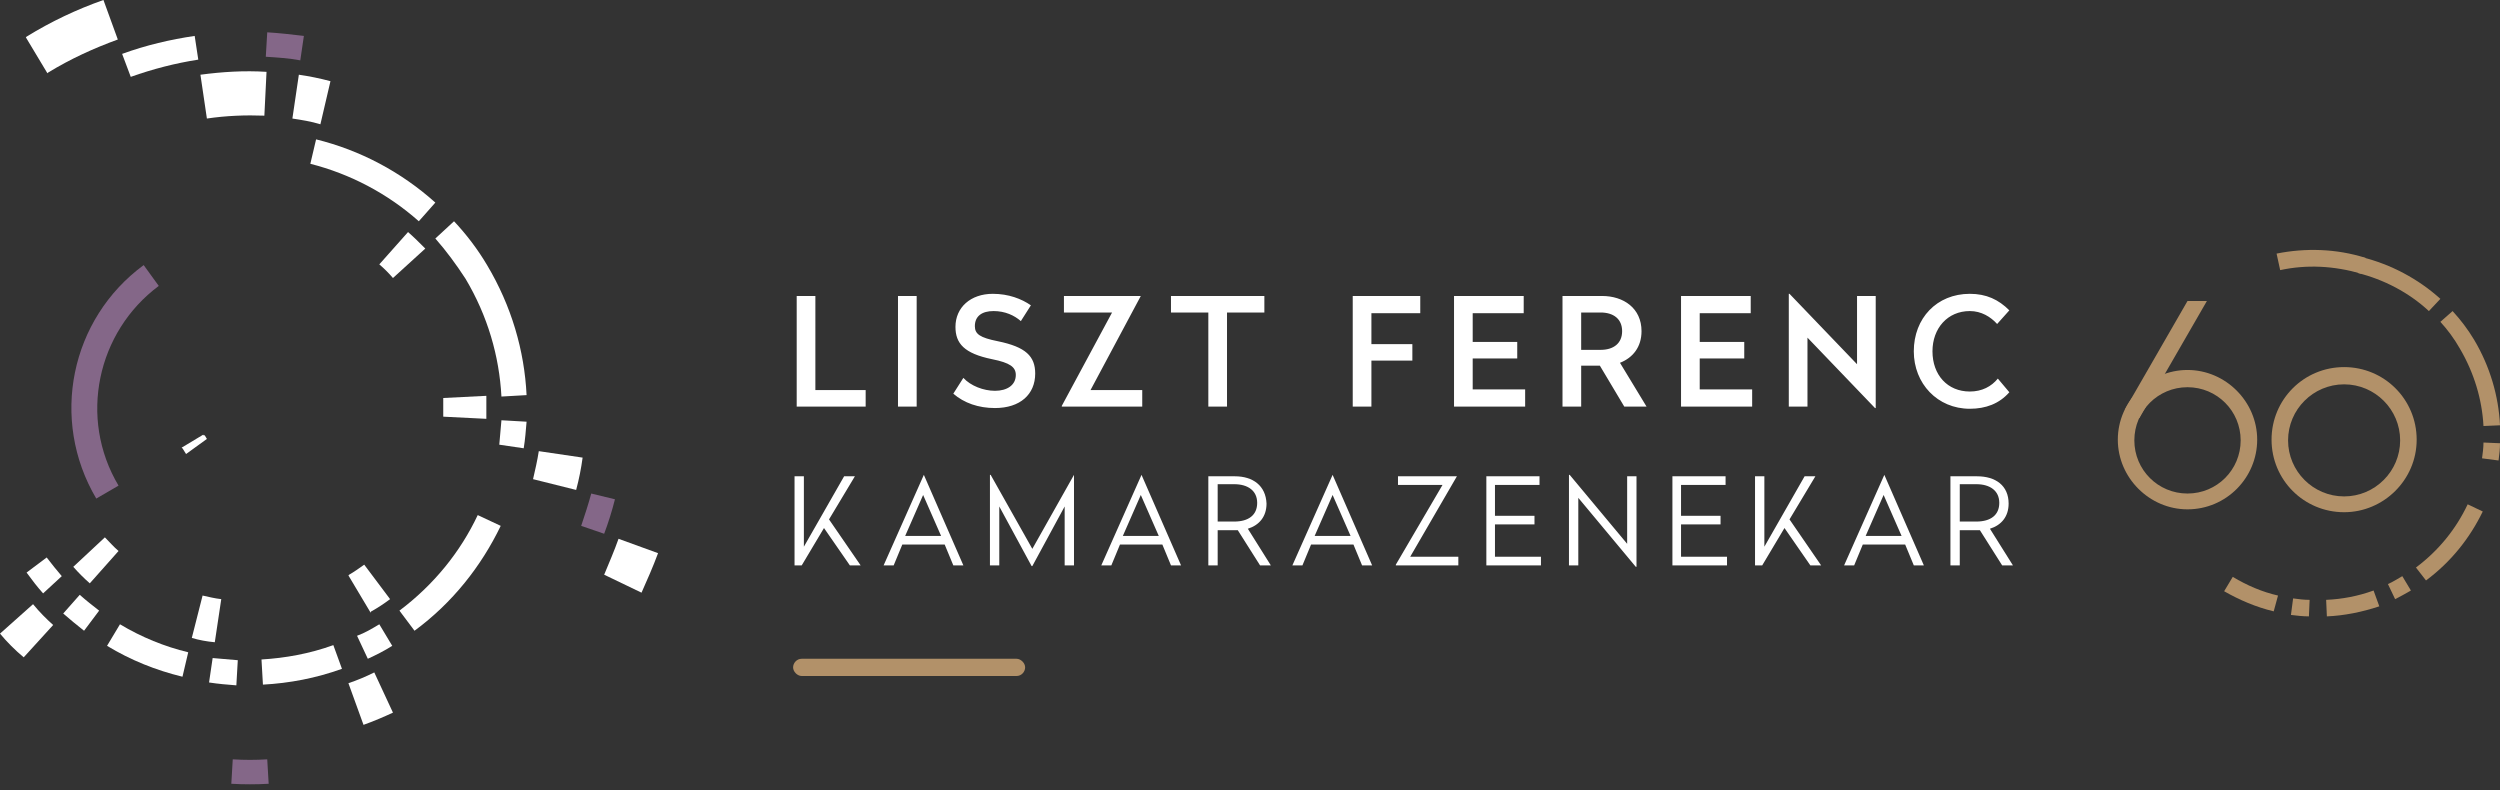 <?xml version="1.0" encoding="utf-8"?>
<!-- Generator: Adobe Illustrator 26.2.1, SVG Export Plug-In . SVG Version: 6.00 Build 0)  -->
<!DOCTYPE svg PUBLIC "-//W3C//DTD SVG 1.1//EN" "http://www.w3.org/Graphics/SVG/1.1/DTD/svg11.dtd">
<svg version="1.1" id="LFKZ" xmlns="http://www.w3.org/2000/svg" xmlns:xlink="http://www.w3.org/1999/xlink" x="0px" y="0px"
	 width="348px" height="110px" viewBox="0 0 348 110" style="enable-background:new 0 0 348 110;" xml:space="preserve">
<rect x="0" y="0" width="348" height="110" fill="#333333" stroke="none"/>
<path style="fill:#B29169;" d="M111.6,91.7c-0.7,0-1.2,0.6-1.2,1.2s0.6,1.2,1.2,1.2h29.9c0.7,0,1.2-0.6,1.2-1.2s-0.6-1.2-1.2-1.2H111.6z"/>
<path style="fill:#FFFFFF;" d="M3.7,5.1c0,0-0.1,0.1-0.1,0.1l3,5c0,0,0.1-0.1,0.1-0.1c3.1-1.9,6.4-3.4,9.7-4.6l-2-5.5
	C10.7,1.3,7.1,3,3.7,5.1"/>
<path style="fill:#FFFFFF;" d="M89.3,82.5c0.8-1.8,1.6-3.6,2.3-5.5L86.1,75c-0.6,1.7-1.3,3.3-2,5L89.3,82.5z"/>
<path style="fill:#FFFFFF;" d="M27.1,5C23.7,5.5,20.3,6.3,17,7.5l1.2,3.2c3.1-1.1,6.2-1.9,9.4-2.4L27.1,5z"/>
<path style="fill:#846788;" d="M42.3,5c-1.7-0.2-3.4-0.4-5.1-0.5L37,7.9c1.6,0.1,3.2,0.2,4.8,0.5L42.3,5z"/>
<path style="fill:#846788;" d="M80.9,73.2l3.2,1.1c0.6-1.6,1.1-3.2,1.5-4.8l-3.3-0.8C81.9,70.2,81.4,71.7,80.9,73.2"/>
<path style="fill:#846788;" d="M32.2,109.1c1.7,0.1,3.5,0.1,5.2,0l-0.2-3.4c-1.6,0.1-3.2,0.1-4.8,0L32.2,109.1z"/>
<path style="fill:#FFFFFF;" d="M37.1,10c-3.1-0.2-6.2,0-9.2,0.4l0.9,6.1c2.7-0.4,5.4-0.5,8-0.4L37.1,10z"/>
<path style="fill:#FFFFFF;" d="M46,11.3c-1.5-0.4-3-0.7-4.4-0.9l-0.9,6.1c1.3,0.2,2.6,0.4,3.9,0.8L46,11.3z"/>
<path style="fill:#FFFFFF;" d="M81.1,63.7L75,62.8c-0.2,1.3-0.5,2.6-0.8,3.9l6,1.5C80.6,66.7,80.9,65.2,81.1,63.7"/>
<path style="fill:#FFFFFF;" d="M50.6,100.9c1.4-0.5,2.8-1.1,4.1-1.7l-2.6-5.6c-1.2,0.6-2.4,1.1-3.6,1.5L50.6,100.9z"/>
<path style="fill:#FFFFFF;" d="M3.3,91.5L7.4,87c-1-0.9-1.9-1.8-2.8-2.9L0,88.2C1,89.4,2.1,90.5,3.3,91.5"/>
<path style="fill:#FFFFFF;" d="M60.6,28.2c-4.8-4.3-10.5-7.3-16.6-8.8l-0.8,3.4c5.5,1.4,10.7,4.1,15.1,8L60.6,28.2z"/>
<path style="fill:#FFFFFF;" d="M60.6,33.2c1.5,1.7,2.9,3.6,4.2,5.6c3.1,5.2,4.7,10.8,5,16.4l3.5-0.2c-0.3-6.2-2.1-12.4-5.5-18.1
	c-1.3-2.2-2.9-4.3-4.6-6.1L60.6,33.2z"/>
<path style="fill:#FFFFFF;" d="M72.9,62.4c0.2-1.2,0.3-2.5,0.4-3.7l-3.5-0.2c-0.1,1.1-0.2,2.3-0.3,3.4L72.9,62.4z"/>
<path style="fill:#FFFFFF;" d="M57.7,87.8c5.3-3.9,9.3-9,12-14.6l-3.2-1.5c-2.4,5.1-6.1,9.7-10.9,13.3L57.7,87.8z"/>
<path style="fill:#FFFFFF;" d="M51.2,91.7c1.1-0.5,2.3-1.1,3.4-1.8l-1.8-3c-1,0.6-2,1.2-3.1,1.6L51.2,91.7z"/>
<path style="fill:#FFFFFF;" d="M36.6,95.3c3.7-0.2,7.4-0.9,11-2.2l-1.2-3.3c-3.3,1.2-6.7,1.8-10,2L36.6,95.3z"/>
<path style="fill:#FFFFFF;" d="M29.1,95c1.3,0.2,2.5,0.3,3.8,0.4l0.2-3.5c-1.2-0.1-2.3-0.2-3.5-0.3L29.1,95z"/>
<path style="fill:#FFFFFF;" d="M25.4,94.2l0.8-3.4c-3.3-0.8-6.5-2.1-9.5-3.9l-1.8,3C18.2,91.9,21.7,93.3,25.4,94.2"/>
<path style="fill:#FFFFFF;" d="M11.7,87.8l2.1-2.8c-0.9-0.7-1.8-1.4-2.7-2.2l-2.3,2.6C9.7,86.2,10.7,87,11.7,87.8"/>
<path style="fill:#FFFFFF;" d="M6,82.6l2.6-2.4c-0.7-0.8-1.4-1.7-2.1-2.6l-2.8,2.1C4.5,80.8,5.2,81.7,6,82.6"/>
<path style="fill:#FFFFFF;" d="M56.8,32.3l-4,4.5c0.7,0.6,1.3,1.2,1.9,1.9l4.5-4.1C58.4,33.8,57.6,33,56.8,32.3"/>
<path style="fill:#FFFFFF;" d="M67.7,55.1l-6,0.3c0,0.9,0,1.8,0,2.6l6,0.3C67.7,57.3,67.7,56.2,67.7,55.1"/>
<path style="fill:#FFFFFF;" d="M51.7,85.1c0.9-0.5,1.8-1.1,2.6-1.7l-3.6-4.8c-0.7,0.5-1.4,1-2.1,1.4c0,0-0.1,0.1-0.1,0.1l3.1,5.2
	C51.6,85.1,51.7,85.1,51.7,85.1"/>
<path style="fill:#FFFFFF;" d="M26.7,88.8c1,0.3,2.1,0.5,3.2,0.6l0.9-6c-0.9-0.1-1.7-0.3-2.6-0.5L26.7,88.8z"/>
<path style="fill:#FFFFFF;" d="M12.5,81.2l4-4.5c-0.7-0.6-1.3-1.3-1.9-1.9l-4.4,4.1C10.9,79.7,11.7,80.5,12.5,81.2"/>
<path style="fill:#846788;" d="M13.4,69.4l3.1-1.8c-5.6-9.4-3-21.4,5.6-27.8l-2.1-2.9C9.8,44.4,6.9,58.4,13.4,69.4"/>
<path style="fill:#FFFFFF;" d="M28.3,60.5l-3,1.8c0,0,0,0.1,0.1,0.1c0.2,0.3,0.3,0.5,0.5,0.8l2.9-2.1c-0.1-0.2-0.2-0.3-0.3-0.5
	C28.3,60.6,28.3,60.6,28.3,60.5"/>
<path style="fill:#FFFFFF;" d="M275.1,67.4c1.9,0,3.2,0.9,3.2,2.6c0,1.7-1.2,2.6-3.2,2.6h-2.3v-5.2H275.1z M275.2,66.3h-3.7v12.4h1.3v-4.9
	h2.8l3.1,4.9h1.5l-3.2-5.1c1.6-0.5,2.6-1.7,2.6-3.5C279.6,67.6,277.8,66.3,275.2,66.3 M262.3,66.1L262.3,66.1l-5.6,12.6h1.4l1.2-2.9
	h5.9l1.2,2.9h1.4L262.3,66.1z M262.2,68.9l2.5,5.7h-5L262.2,68.9z M252.7,66.3h-1.5l-5.6,9.8v-9.8h-1.3v12.4h1l3.1-5.2l3.6,5.2h1.5
	l-4.4-6.4L252.7,66.3z M240.3,66.3h-7.5v12.4h7.6v-1.2h-6.4V73h5.5v-1.2h-5.5v-4.3h6.2V66.3z M227.8,66.3h-1.3v9.4l-8-9.6h-0.1v12.6
	h1.3v-9.4l8,9.6h0.1V66.3z M214.4,66.3h-7.5v12.4h7.6v-1.2h-6.4V73h5.5v-1.2h-5.5v-4.3h6.2V66.3z M202.8,66.3h-8.2v1.2h6.2
	l-6.5,11.1v0.1h8.7v-1.2h-6.7L202.8,66.3L202.8,66.3z M185.5,66.1L185.5,66.1l-5.6,12.6h1.4l1.2-2.9h5.9l1.2,2.9h1.4L185.5,66.1z
	 M185.5,68.9l2.5,5.7h-5L185.5,68.9z M171.8,67.4c1.9,0,3.2,0.9,3.2,2.6c0,1.7-1.2,2.6-3.2,2.6h-2.3v-5.2H171.8z M171.9,66.3h-3.7
	v12.4h1.3v-4.9h2.8l3.1,4.9h1.5l-3.2-5.1c1.6-0.5,2.6-1.7,2.6-3.5C176.2,67.6,174.4,66.3,171.9,66.3 M158.9,66.1L158.9,66.1
	l-5.6,12.6h1.4l1.2-2.9h5.9l1.2,2.9h1.4L158.9,66.1z M158.8,68.9l2.5,5.7h-5L158.8,68.9z M149.5,66.1L149.5,66.1l-5.8,10.3
	l-5.8-10.3h-0.1v12.6h1.3v-8.2l4.5,8.3h0.1l4.5-8.3v8.2h1.3V66.1z M128.6,66.1L128.6,66.1l-5.6,12.6h1.4l1.2-2.9h5.9l1.2,2.9h1.4
	L128.6,66.1z M128.5,68.9l2.5,5.7h-5L128.5,68.9z M119,66.3h-1.5l-5.6,9.8v-9.8h-1.3v12.4h1l3.1-5.2l3.6,5.2h1.5l-4.4-6.4L119,66.3z
	"/>
<path style="fill:#FFFFFF;" d="M274.2,40.9c-4.6,0-7.8,3.4-7.8,8c0,4.5,3.3,8,7.8,8c2.2,0,4.1-0.7,5.5-2.3l-1.6-1.9
	c-0.9,1.1-2.2,1.8-3.9,1.8c-3.1,0-5.2-2.3-5.2-5.6c0-3.2,2.1-5.6,5.2-5.6c1.6,0,2.9,0.8,3.8,1.8l1.7-1.9
	C278.2,41.7,276.5,40.9,274.2,40.9 M261.1,41.2h-2.6v9.5l-9.4-9.8h-0.1v15.7h2.6V47l9.4,9.8h0.1V41.2z M243.7,41.2H234v15.4h9.9
	v-2.4h-7.3v-4.3h6.2v-2.3h-6.2v-4h7.1V41.2z M222.8,43.5c1.8,0,3,0.9,3,2.6c0,1.7-1.2,2.6-3,2.6h-2.7v-5.2H222.8z M223,41.2h-5.5
	v15.4h2.6v-5.7h2.6l3.4,5.7h3.1l-3.7-6.1c1.8-0.7,3-2.2,3-4.4C228.5,42.9,226,41.2,223,41.2 M212.1,41.2h-9.7v15.4h9.9v-2.4H205
	v-4.3h6.2v-2.3H205v-4h7.1V41.2z M197.7,41.2h-9.4v15.4h2.6v-6.4h5.7v-2.3h-5.7v-4.3h6.8V41.2z M176,41.2h-13v2.3h5.2v13.1h2.6V43.5
	h5.2V41.2z M158.8,41.2h-10.7v2.3h6.7l-7,13v0.1H159v-2.3h-7.2L158.8,41.2L158.8,41.2z M138.2,40.9c-3.1,0-5.2,1.9-5.2,4.6
	c0,2.3,1.2,3.7,5.1,4.5c2.5,0.5,3.3,1.1,3.3,2.2c0,1.4-1.2,2.2-2.9,2.2c-1.6,0-3.4-0.7-4.4-1.8l-1.4,2.2c1.5,1.3,3.5,2,5.8,2
	c3.5,0,5.6-1.9,5.6-4.8c0-2.4-1.3-3.7-5.2-4.5c-2.5-0.5-3.2-1-3.2-2.1c0-1.4,1-2.1,2.6-2.1c1.6,0,2.9,0.6,3.8,1.4l1.4-2.2
	C142.2,41.6,140.4,40.9,138.2,40.9 M127.6,41.2H125v15.4h2.6V41.2z M113.5,41.2h-2.6v15.4h9.6v-2.3h-7V41.2z"/>
<path style="fill:#B29169;" d="M304.5,70.9c-5.3,0-9.7-4.4-9.7-9.7s4.4-9.7,9.7-9.7s9.7,4.4,9.7,9.7S309.9,70.9,304.5,70.9z M304.5,53.9
	c-4.1,0-7.4,3.3-7.4,7.4s3.3,7.4,7.4,7.4s7.4-3.3,7.4-7.4S308.6,53.9,304.5,53.9z"/>
<path style="fill:#B29169;" d="M326.3,71.3c-5.6,0-10.1-4.5-10.1-10.1s4.5-10.1,10.1-10.1s10.1,4.5,10.1,10.1S331.8,71.3,326.3,71.3z
	 M326.3,53.5c-4.3,0-7.8,3.5-7.8,7.8s3.5,7.8,7.8,7.8s7.8-3.5,7.8-7.8S330.6,53.5,326.3,53.5z"/>
<polygon style="fill:#B29169;" points="304.5,41.9 295.8,57 297.8,58.2 307.2,41.9 "/>
<path style="fill:#B29169;" d="M339.7,41.6c-3.1-2.8-6.9-4.8-10.9-5.8l-0.6,2.2c3.6,0.9,7.1,2.7,9.9,5.3L339.7,41.6z"/>
<path style="fill:#B29169;" d="M339.7,44.8c1,1.1,1.9,2.3,2.7,3.7c2,3.4,3.1,7.1,3.3,10.8l2.3-0.1c-0.2-4.1-1.4-8.2-3.6-11.9
	c-0.9-1.5-1.9-2.8-3-4L339.7,44.8z"/>
<path style="fill:#B29169;" d="M347.8,64.1c0.1-0.8,0.2-1.6,0.2-2.4l-2.3-0.1c0,0.7-0.1,1.5-0.2,2.2L347.8,64.1z"/>
<path style="fill:#B29169;" d="M337.7,80.8c3.5-2.6,6.1-5.9,7.9-9.6l-2.1-1c-1.6,3.4-4,6.4-7.2,8.8L337.7,80.8z"/>
<path style="fill:#B29169;" d="M333.4,83.4c0.8-0.4,1.5-0.8,2.2-1.2l-1.2-2c-0.7,0.4-1.3,0.8-2,1.1L333.4,83.4z"/>
<path style="fill:#B29169;" d="M323.9,85.8c2.4-0.1,4.9-0.6,7.3-1.4l-0.8-2.2c-2.2,0.8-4.4,1.2-6.6,1.3L323.9,85.8z"/>
<path style="fill:#B29169;" d="M318.9,85.6c0.8,0.1,1.7,0.2,2.5,0.2l0.1-2.3c-0.8,0-1.5-0.1-2.3-0.2L318.9,85.6z"/>
<path style="fill:#B29169;" d="M316.5,85.1l0.6-2.2c-2.2-0.5-4.3-1.4-6.3-2.6l-1.2,2C311.7,83.5,314,84.5,316.5,85.1"/>
<path style="fill:#B29169;" d="M329.3,35.9c-4.1-1.3-8.4-1.4-12.4-0.6l0.5,2.3c3.7-0.8,7.5-0.6,11.3,0.5L329.3,35.9z"/>
</svg>
